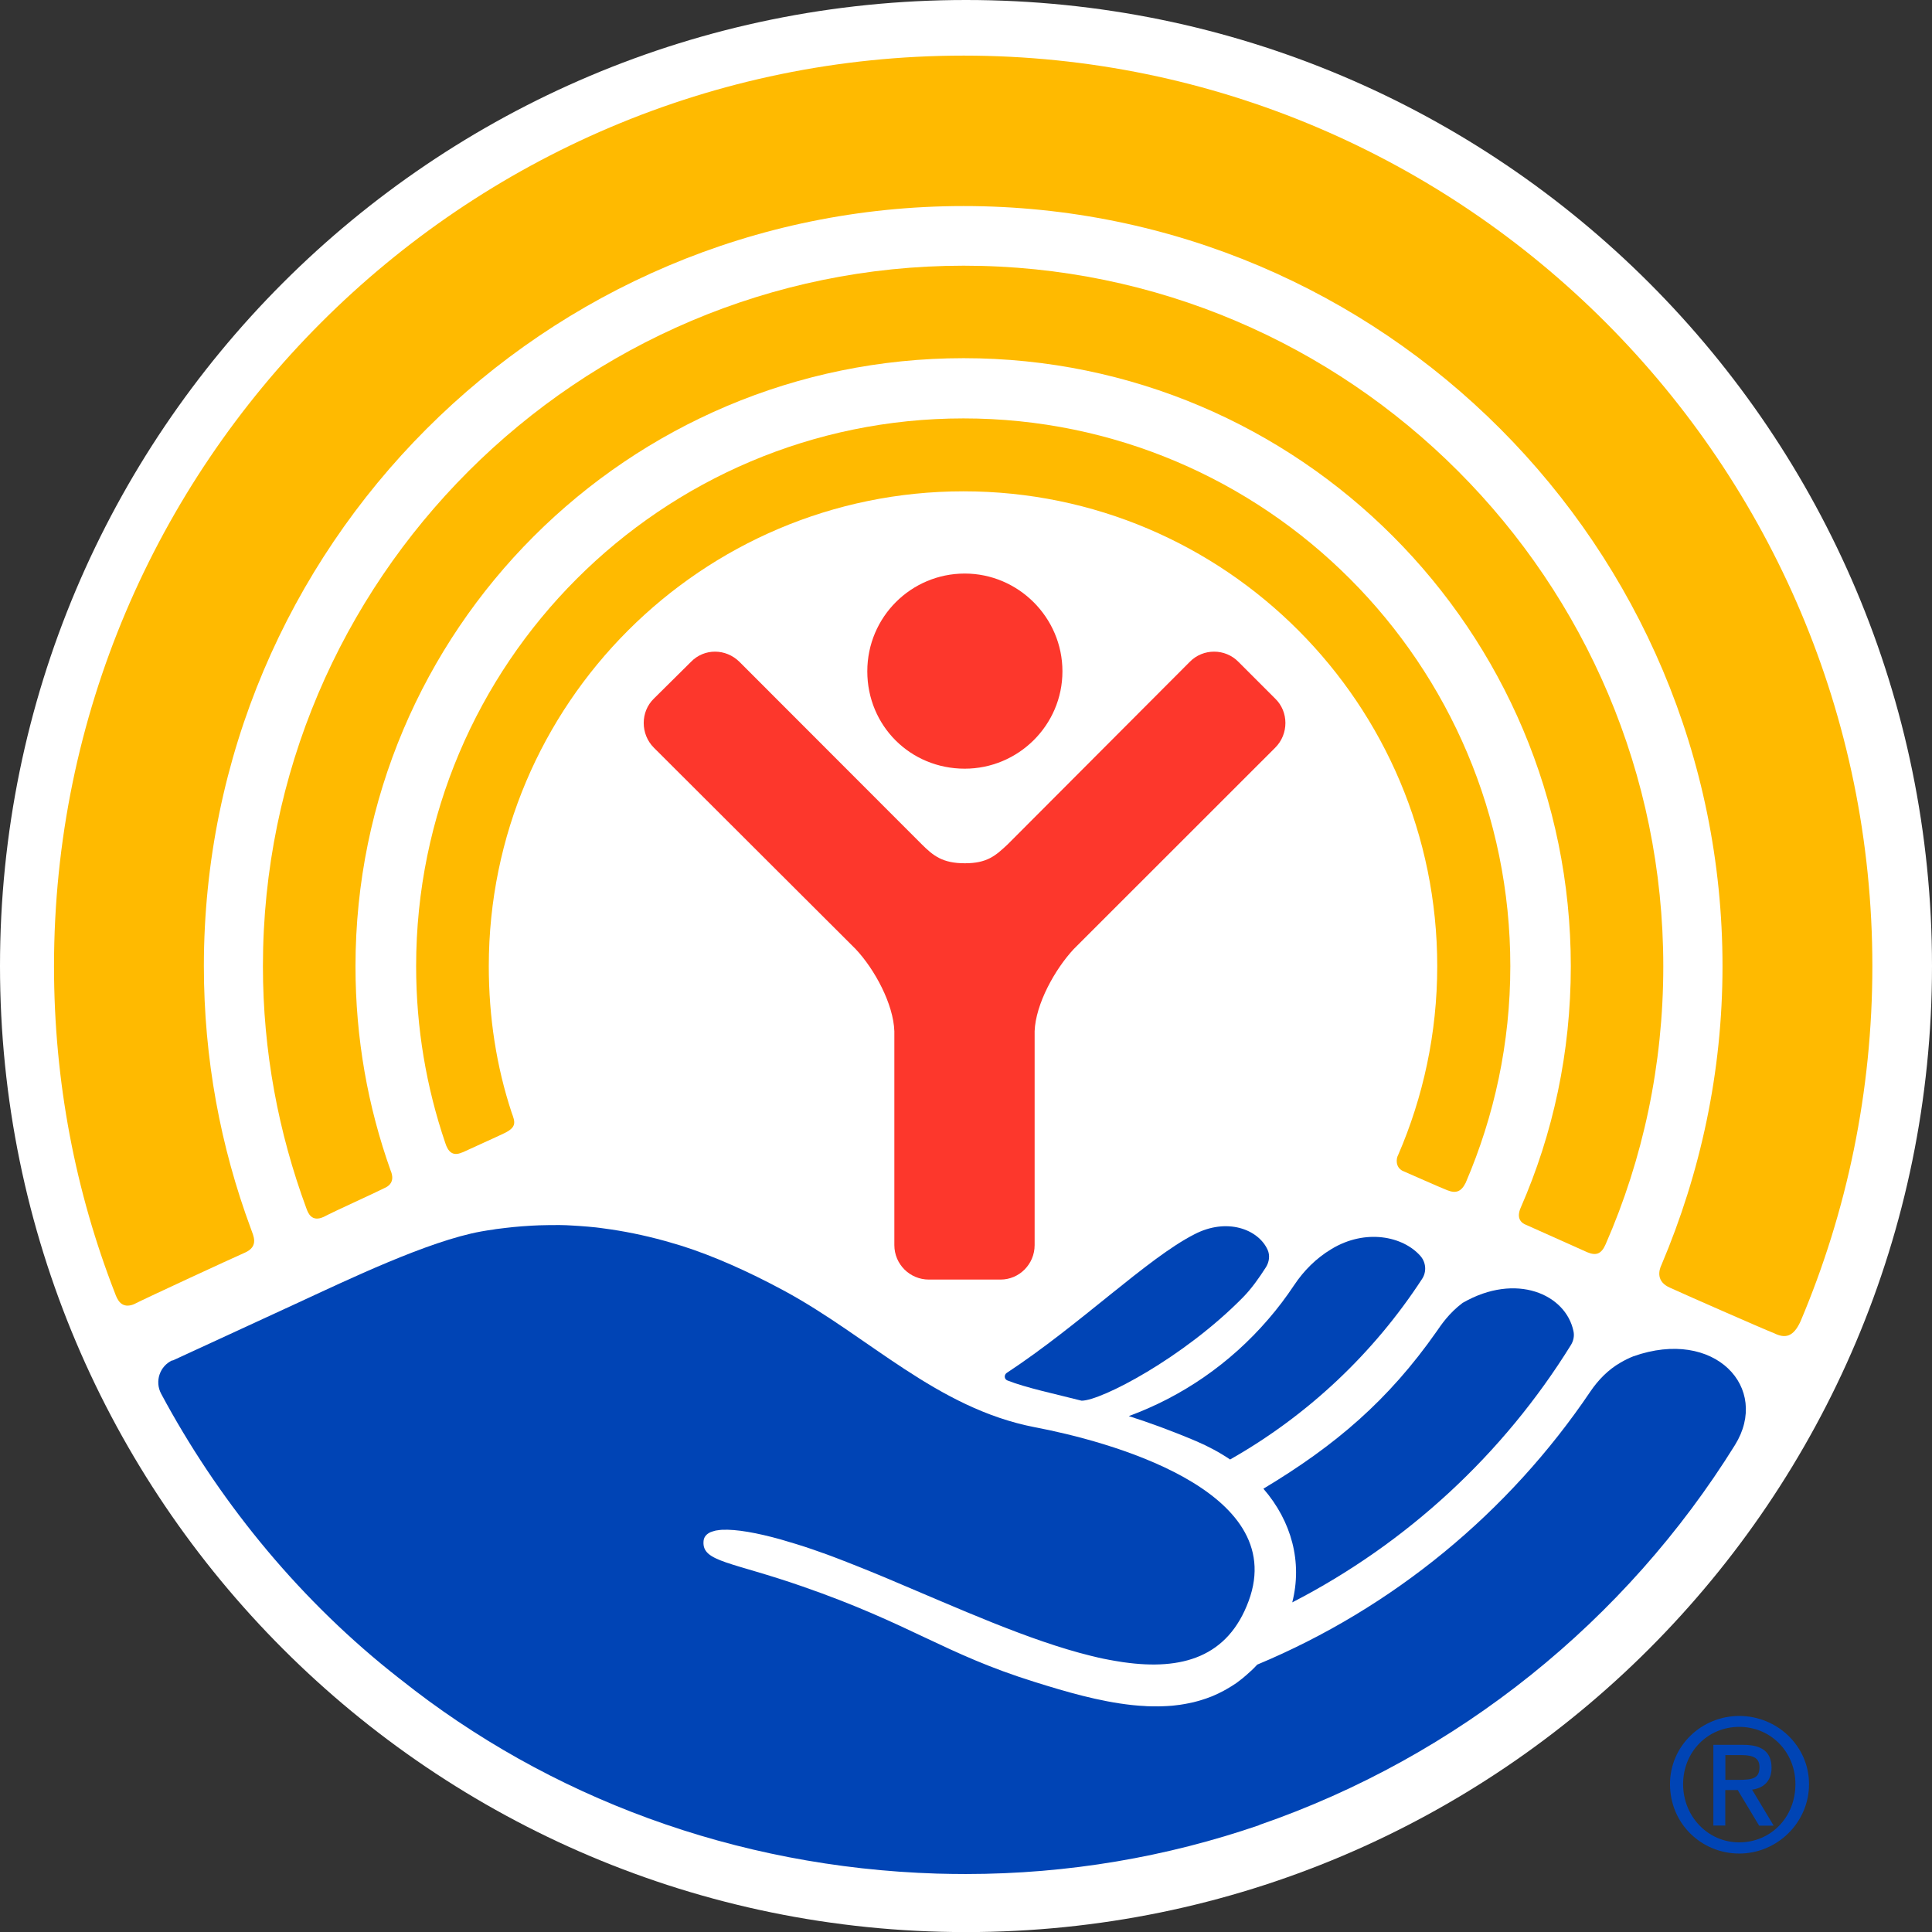 <svg xmlns="http://www.w3.org/2000/svg" version="1.1" xmlns:xlink="http://www.w3.org/1999/xlink" xmlns:svgjs="http://svgjs.dev/svgjs" width="230" height="230.01"><rect width="100%" height="100%" fill="#333333" stroke="none"/><svg id="SvgjsSvg1028" xmlns="http://www.w3.org/2000/svg" viewBox="0 0 230 230.01"><defs><style>.cls-1{fill:#fd372c;}.cls-1,.cls-2,.cls-3,.cls-4{stroke-width:0px;}.cls-2{fill:#0044b5;}.cls-3{fill:#fff;}.cls-4{fill:#ffba00;}</style></defs><g id="SvgjsG1027"><path id="SvgjsPath1026" class="cls-3" d="M230,115c0,63.49-51.53,115.01-115,115.01S0,178.49,0,115,51.44,0,115,0s115,51.49,115,115"></path><path id="SvgjsPath1025" class="cls-4" d="M55.06,137.19c1.17-.55,3.87-1.75,5.07-2.33,1.39-.71,1.2-1.28.78-2.41-1.82-5.51-2.72-11.37-2.72-17.43,0-31.17,25.34-56.53,56.51-56.53s56.4,25.36,56.4,56.53c0,7.97-1.68,15.62-4.65,22.47-.27.48-.31,1.46.51,1.89.92.39,4.35,1.93,5.35,2.32,1.02.4,1.65.17,2.18-.9,3.41-7.95,5.31-16.64,5.31-25.78,0-35.99-29.18-65.21-65.1-65.21s-65.16,29.21-65.16,65.21c0,7.38,1.22,14.43,3.47,21.05.32,1,.86,1.65,2.04,1.11"></path><path id="SvgjsPath1024" class="cls-4" d="M38.53,144.87c1.32-.7,5.98-2.79,7.21-3.42,1.28-.53.98-1.6.77-2.08-2.72-7.62-4.19-15.76-4.19-24.33,0-39.97,32.45-72.4,72.4-72.4s72.28,32.44,72.28,72.4c0,10.23-2.11,19.94-5.98,28.77-.2.46-.54,1.56.69,2.02,1.1.5,6.3,2.82,7.26,3.25,1.02.42,1.66.24,2.18-.96,4.43-10.12,6.86-21.33,6.86-33.07,0-45.98-37.35-83.42-83.29-83.42S31.3,69.05,31.3,115.03c0,10.12,1.85,19.83,5.18,28.84.2.55.62,1.65,2.05,1"></path><path id="SvgjsPath1023" class="cls-4" d="M16.01,155.23c1.61-.81,11.41-5.34,13.11-6.09,1.78-.76,1-2.1.76-2.83-3.63-9.77-5.61-20.3-5.61-31.28,0-49.93,40.54-90.5,90.45-90.5s90.34,40.56,90.34,90.5c0,12.62-2.63,24.61-7.27,35.56-.32.67-.64,1.99,1.02,2.71,1.54.71,11.08,4.91,12.4,5.42,1.28.63,2.27.49,3.14-1.42,5.52-13.05,8.55-27.35,8.55-42.28,0-59.75-48.53-108.4-108.17-108.4S6.43,55.27,6.43,115.03c0,13.75,2.56,26.86,7.26,38.93.25.68.73,1.96,2.32,1.28"></path><path id="SvgjsPath1022" class="cls-1" d="M114.85,91.51c6.37,0,11.63-5.17,11.63-11.59s-5.26-11.64-11.63-11.64-11.6,5.16-11.6,11.64,5.12,11.59,11.6,11.59"></path><path id="SvgjsPath1021" class="cls-1" d="M119.11,152.33c2.24,0,4.06-1.84,4.06-4.1v-25.47c.12-3.23,2.41-7.37,4.66-9.78l23.98-23.97c1.62-1.61,1.62-4.28,0-5.84l-4.37-4.37c-1.58-1.63-4.23-1.63-5.81,0l-21.64,21.69c-1.49,1.41-2.49,2.28-5.13,2.28s-3.75-.88-5.15-2.28l-21.67-21.69c-1.64-1.63-4.22-1.63-5.79,0l-4.41,4.37c-1.61,1.56-1.61,4.23,0,5.84l24.02,23.97c2.27,2.41,4.5,6.55,4.61,9.78v25.47c0,2.27,1.84,4.1,4.11,4.1h8.55"></path><path id="SvgjsPath1020" class="cls-2" d="M205.4,211.89h1.58c1.78,0,2.48-.24,2.48-1.53,0-.98-.61-1.42-2.11-1.42h-1.95v2.95ZM205.4,217.33h-1.43v-9.61h3.6c2.22,0,3.33.89,3.33,2.73,0,1.71-1.11,2.45-2.32,2.6l2.57,4.29h-1.73l-2.55-4.24h-1.48v4.24ZM213.74,212.4c0-3.84-2.93-6.82-6.69-6.82s-6.68,2.98-6.68,6.82,2.95,6.93,6.68,6.93,6.69-2.95,6.69-6.93ZM198.81,212.4c0-4.58,3.77-8.12,8.25-8.12s8.3,3.55,8.3,8.12-3.79,8.26-8.3,8.26-8.25-3.56-8.25-8.26"></path><path class="cls-2" d="M134.37,168.58c2.42.77,5.09,1.74,8.04,2.99,1.47.63,2.82,1.36,4.03,2.18,9.24-5.24,17.09-12.64,22.87-21.52.55-.85.45-1.97-.23-2.73-2.07-2.33-6.52-3.26-10.58-.8l-.03.02c-1.78,1.07-3.26,2.55-4.41,4.28-.94,1.41-1.96,2.77-3.09,4.07-4.54,5.27-10.25,9.19-16.61,11.52Z"></path><path class="cls-2" d="M150.4,177.22c3.38,3.9,4.66,8.76,3.44,13.54,13.65-7.03,25.14-17.66,33.18-30.65.3-.49.42-1.07.3-1.63-.91-4.4-6.83-7.03-13.17-3.39,0,0,0,0-.01,0-1.7,1.28-2.59,2.67-3.13,3.44-5.73,8.17-12.03,13.55-20.61,18.7Z"></path><path class="cls-2" d="M147.96,154.46c1.06-1.08,1.93-2.33,2.74-3.59.4-.63.51-1.42.2-2.1-1.12-2.44-4.85-3.84-8.71-1.83-5.6,2.85-13.57,10.73-22.34,16.5-.34.23-.31.75.08.9,2.18.87,5.91,1.66,8.83,2.41,2.32,0,12.1-5.08,19.2-12.29Z"></path><path class="cls-2" d="M20.55,161.97c3.09-1.42,13.5-6.22,14.9-6.87h0c5.85-2.7,15.54-7.37,21.85-8.5.48-.09.97-.16,1.46-.23.1-.01.19-.03.29-.05.37-.05.76-.1,1.14-.14.3-.04.6-.07.91-.1.34-.03.68-.06,1.02-.09.4-.03.81-.06,1.22-.08.29-.02.57-.03.87-.04.7-.02,1.4-.03,2.13-.03.02,0,.04,0,.07,0,0,0,0,0,0,0,.08,0,.16,0,.24,0,.5,0,1.01.03,1.53.06.26.01.53.03.8.05.34.02.68.05,1.03.08.31.03.62.06.94.09.3.03.61.08.92.12,2.29.3,4.71.78,7.25,1.48.03,0,.05.01.08.02.56.16,1.12.33,1.7.5.1.03.2.06.3.09,3.73,1.19,7.82,3,12.09,5.3,10.14,5.46,18.21,14.02,29.91,16.28,8.41,1.59,30.37,7.37,25.45,20.68-2.47,6.71-7.95,8.28-14.86,7.3-.05,0-.1-.01-.15-.02-.3-.04-.61-.1-.92-.15-.22-.04-.44-.08-.67-.12-.24-.05-.48-.09-.72-.14-.37-.08-.75-.16-1.13-.26-.11-.03-.23-.05-.34-.08-7.37-1.81-15.88-5.7-23.95-9.09-.21-.09-.43-.18-.64-.27-.37-.15-.73-.3-1.09-.45-.38-.16-.77-.32-1.15-.47-.3-.12-.6-.24-.9-.36-.45-.18-.9-.36-1.34-.53-.24-.09-.48-.19-.72-.28-.68-.26-1.35-.52-2.02-.76,0,0-.01,0-.02,0-.43-.16-.87-.31-1.3-.46-.66-.23-1.32-.44-1.97-.64-.62-.19-1.24-.38-1.84-.55-2.77-.77-5.27-1.23-6.97-1.14-.01,0-.02,0-.03,0-.18.01-.35.04-.51.06-.07.01-.14.02-.21.03-.13.03-.24.06-.35.1-.1.03-.2.06-.29.1-.04.02-.06.04-.09.05-.44.23-.7.58-.72,1.07-.16,2.42,3.32,2.38,11.8,5.34,12.99,4.51,16.82,7.99,27.61,11.36,3.73,1.17,7.7,2.33,11.58,2.75.07,0,.13.01.2.02.45.05.9.08,1.35.1.08,0,.17.01.25.02.44.02.88.02,1.32.02.15,0,.31,0,.46-.01.42-.01.84-.04,1.25-.07.11-.01.23-.03.34-.04.38-.04.75-.09,1.12-.16.14-.02.28-.05.42-.08.43-.08.85-.18,1.26-.3.12-.03.24-.07.36-.11.36-.11.71-.23,1.06-.37.1-.04.2-.07.3-.12.41-.17.81-.37,1.21-.58.12-.06.24-.13.36-.2.4-.23.8-.47,1.19-.74.06-.04.11-.09.17-.13.35-.25.69-.53,1.03-.83.44-.38.87-.78,1.28-1.23,0,0,0,0,0,0,16.18-6.75,29.96-18.14,39.65-32.5.94-1.39,2.13-2.61,3.59-3.45.55-.32,1.07-.57,1.53-.75,9.7-3.44,16.33,3.75,12.1,10.56-12.98,20.88-32.95,37.06-56.63,45.23v.02c-10.96,3.77-22.71,5.82-34.93,5.82,0,0-.02,0-.02,0,0,0-.01,0-.02,0-1.14,0-2.27-.02-3.41-.05-24.03-.75-46.23-9.09-63.82-23.1h0c-.06-.04-.11-.08-.17-.13,0,0,0,0,0,0-11.65-9.1-21-20.55-27.72-32.72-.2-.36-.42-.76-.64-1.18-.78-1.47-.17-3.29,1.34-3.98h0Z"></path></g></svg><style>@media (prefers-color-scheme: light) { :root { filter: none; } }
@media (prefers-color-scheme: dark) { :root { filter: none; } }
</style></svg>